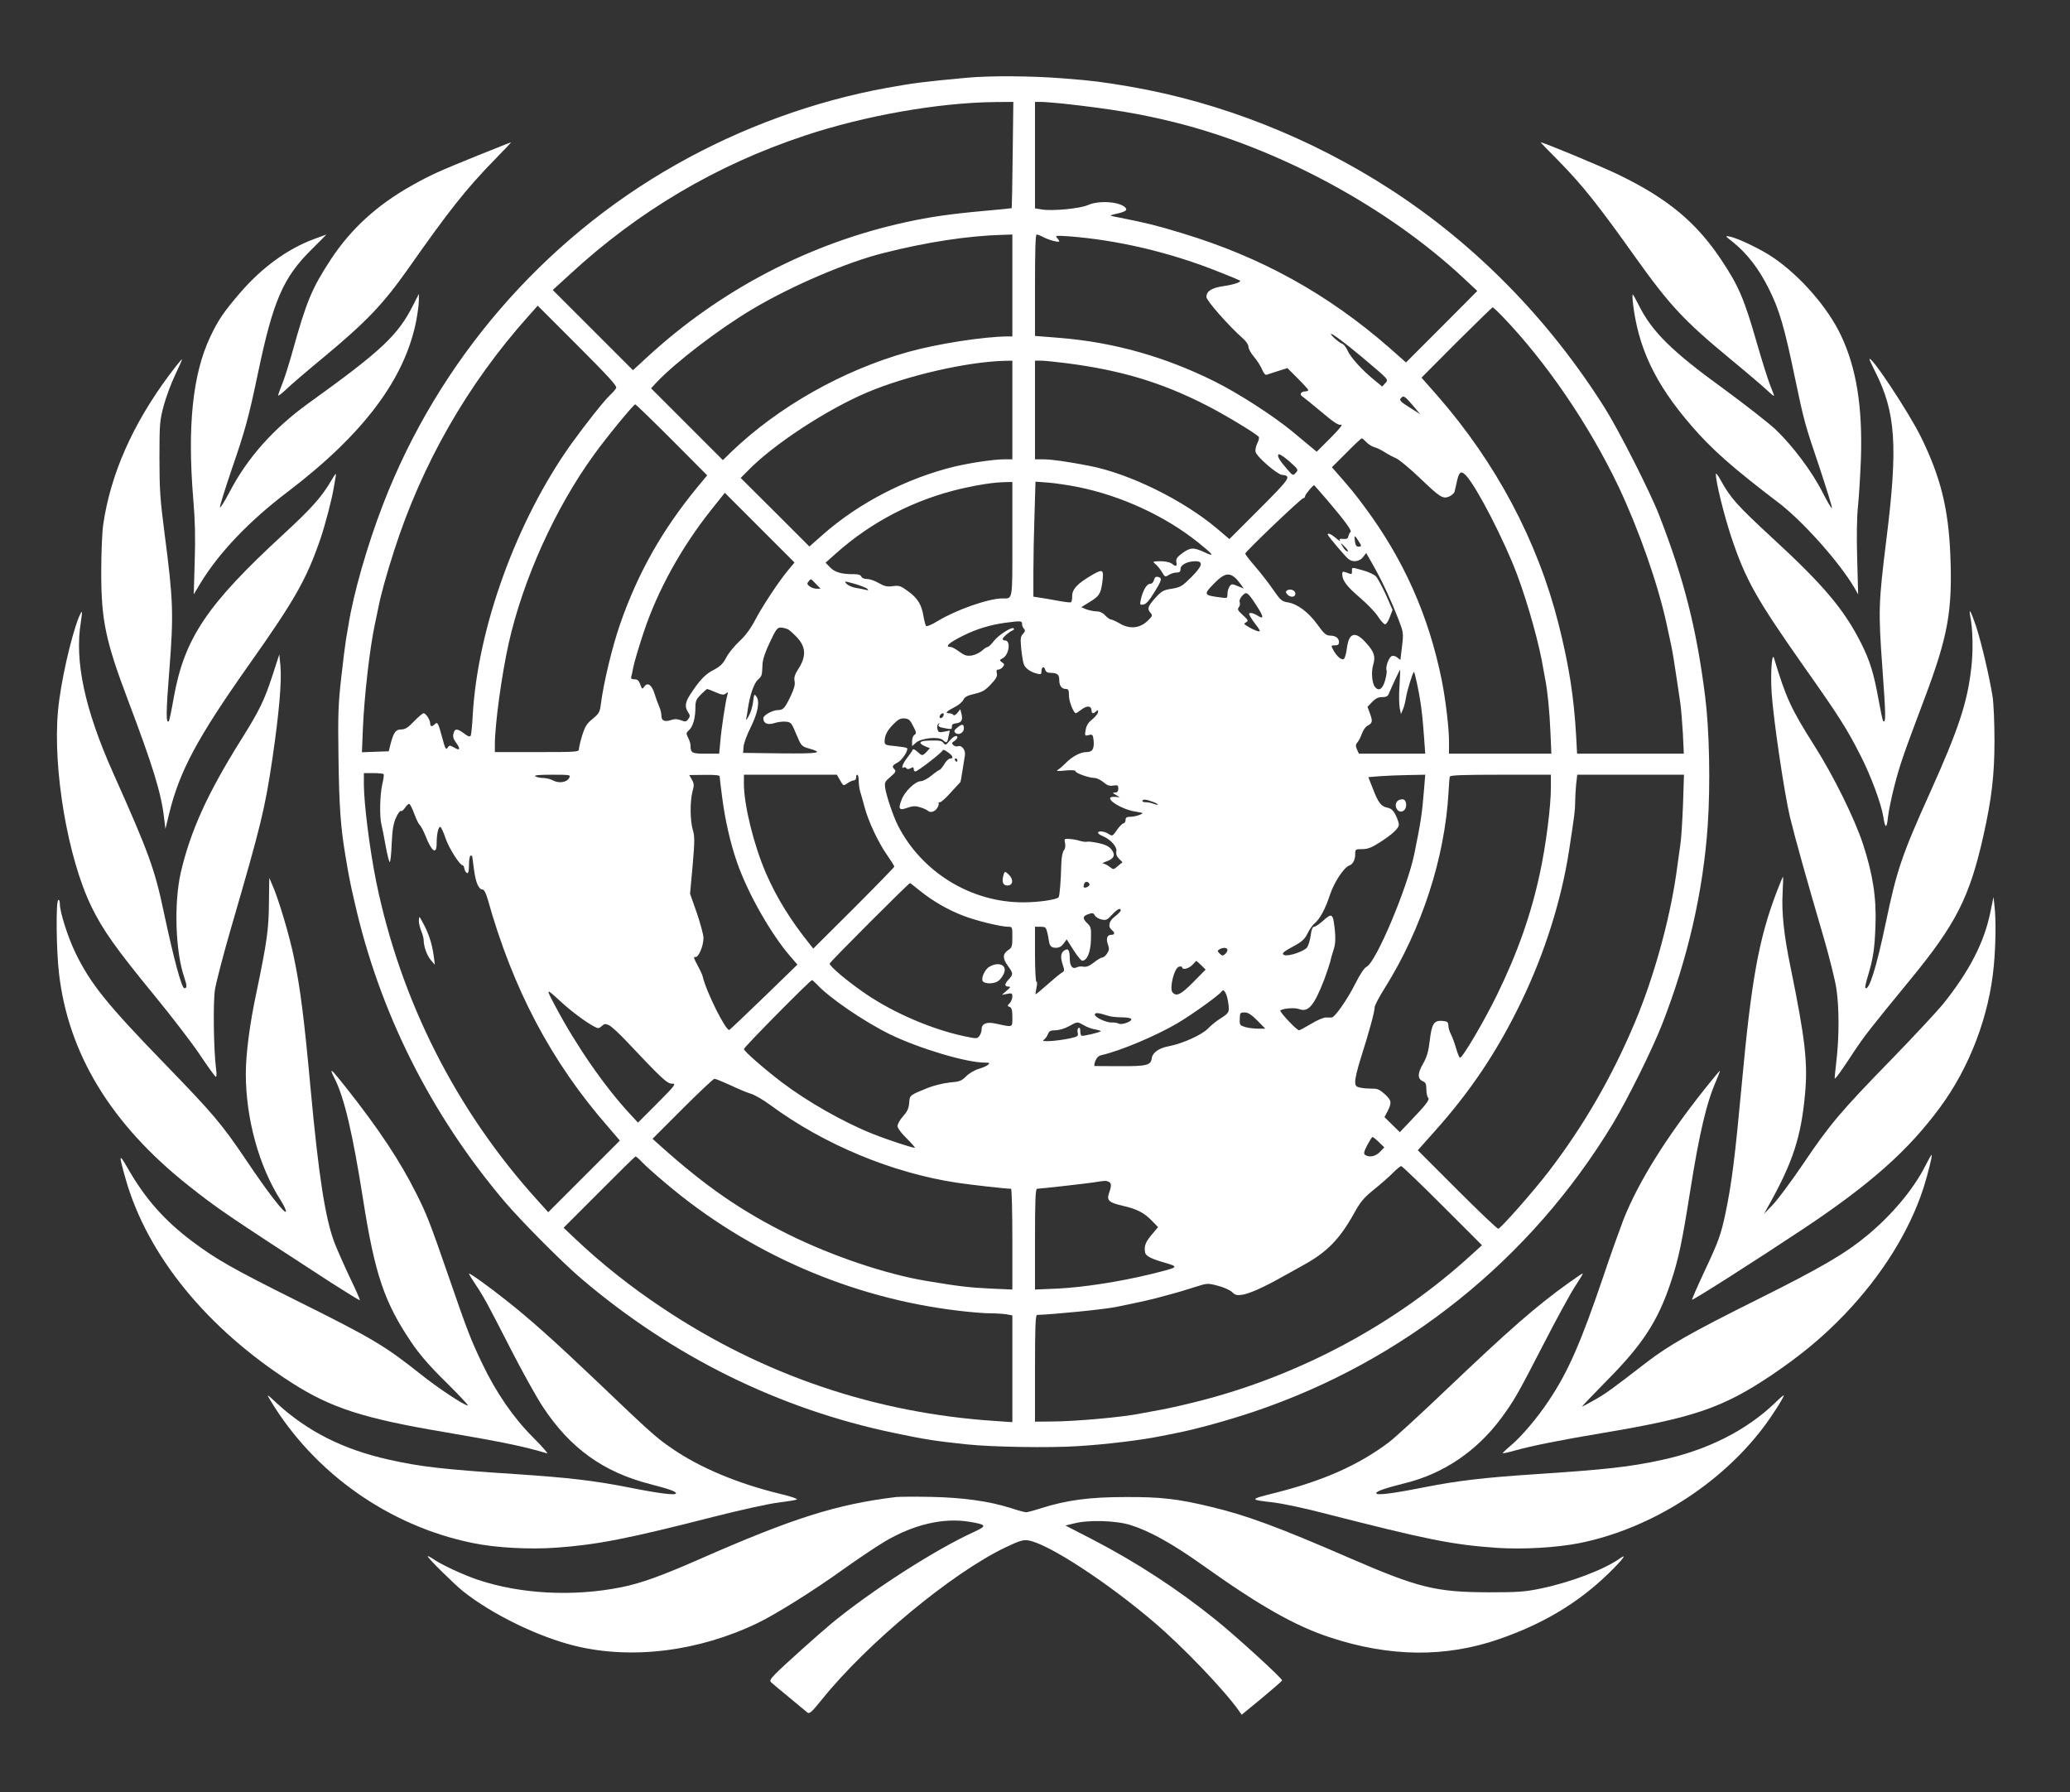 <?xml version="1.0" standalone="no"?>
<!DOCTYPE svg PUBLIC "-//W3C//DTD SVG 20010904//EN"
 "http://www.w3.org/TR/2001/REC-SVG-20010904/DTD/svg10.dtd">
<svg version="1.0" xmlns="http://www.w3.org/2000/svg"
 width="1280pt" height="1108pt" viewBox="0 0 1280 1108"
 preserveAspectRatio="xMidYMid meet">
<rect x="0" y="0" width="1280" height="1108" fill="#333333" stroke="none"/>
<g transform="translate(0,1108) scale(0.1,-0.1)"
fill="#ffffff" stroke="none">
<path d="M5975 10599 c-267 -25 -318 -31 -495 -63 -445 -81 -896 -245 -1300
-474 -825 -466 -1471 -1216 -1812 -2102 -97 -251 -183 -552 -213 -743 -3 -18
-10 -57 -15 -87 -5 -30 -19 -138 -30 -240 -18 -159 -21 -229 -17 -490 4 -302
13 -431 42 -605 22 -132 29 -170 57 -290 153 -680 471 -1315 929 -1855 103
-121 356 -376 474 -476 566 -482 1224 -806 1935 -954 190 -40 256 -50 445 -70
157 -17 518 -23 695 -11 166 10 396 38 505 61 28 5 75 15 105 21 110 21 320
79 471 130 929 312 1714 941 2222 1781 91 151 241 453 304 613 159 406 255
823 283 1233 17 252 10 592 -16 795 -53 421 -131 727 -285 1123 -56 144 -247
520 -334 659 -346 550 -802 1015 -1330 1356 -491 317 -1045 536 -1605 633
-171 29 -229 37 -410 51 -198 16 -458 18 -605 4z m287 -476 c-2 -181 -5 -329
-6 -330 -1 -1 -78 -9 -171 -17 -209 -19 -335 -37 -485 -70 -592 -129 -1145
-417 -1597 -833 l-89 -82 -248 248 -248 248 104 95 c424 392 907 678 1453 859
368 123 825 204 1175 208 l116 1 -4 -327z m306 317 c302 -33 486 -64 695 -116
643 -160 1319 -525 1792 -968 l80 -75 -220 -221 -221 -221 -104 92 c-382 333
-793 560 -1280 707 -157 48 -227 65 -385 96 -67 13 -69 13 -35 21 68 15 83 24
70 40 -32 38 -164 48 -233 17 -50 -22 -220 -38 -286 -27 l-41 7 0 329 0 329
36 0 c19 0 79 -5 132 -10z m-308 -1125 l0 -315 -27 0 c-148 -1 -435 -45 -617
-96 -404 -113 -802 -338 -1094 -618 l-52 -51 -222 222 -222 222 34 37 c122
128 387 330 590 451 245 146 586 292 815 349 269 68 522 106 733 112 l62 2 0
-315z m193 298 c35 -18 97 -34 97 -25 0 3 -6 13 -14 21 -13 15 -6 15 72 10
303 -23 628 -99 932 -221 69 -27 126 -51 128 -53 9 -9 -43 -26 -103 -34 -73
-11 -105 -31 -105 -67 0 -23 138 -179 225 -256 20 -17 35 -39 35 -52 0 -12 15
-40 34 -62 19 -22 41 -57 50 -78 9 -23 21 -36 28 -33 7 2 39 13 71 23 l58 18
64 -64 c36 -36 65 -68 65 -72 0 -4 -9 -8 -19 -8 -26 0 -38 -20 -18 -31 8 -5
61 -48 117 -95 78 -66 107 -85 123 -80 13 3 -12 -28 -65 -81 l-86 -86 -35 29
c-19 16 -70 58 -113 94 -120 99 -335 238 -484 312 -310 154 -625 242 -958 269
l-152 12 0 314 c0 212 3 313 10 313 6 0 25 -7 43 -17z m-2643 -932 c-4 -9 -20
-27 -35 -41 -37 -34 -155 -183 -242 -304 -339 -475 -580 -1139 -610 -1681 -3
-60 -9 -116 -12 -123 -5 -9 -16 -6 -41 13 -43 32 -58 32 -66 -1 -5 -18 0 -34
15 -54 30 -41 26 -54 -9 -33 -27 15 -32 16 -40 3 -13 -20 -16 -14 -38 68 -22
82 -27 91 -44 74 -17 -17 -28 -15 -28 6 0 21 -27 62 -41 62 -6 0 -32 -22 -59
-50 -37 -39 -55 -50 -79 -50 -34 0 -47 -18 -66 -90 l-11 -45 -83 -3 -83 -3 6
148 c9 205 43 501 75 648 5 22 14 67 21 100 14 75 51 207 97 350 172 536 454
1030 831 1451 l57 64 247 -247 c191 -191 245 -250 238 -262z m5481 442 c270
-281 535 -669 718 -1053 125 -265 243 -600 297 -850 9 -41 22 -102 29 -135 7
-33 20 -112 29 -175 10 -63 21 -142 26 -175 5 -33 12 -117 16 -187 l6 -128
-330 0 -330 0 -6 113 c-14 241 -44 432 -108 687 -130 515 -387 999 -751 1415
l-97 110 217 218 c120 119 220 217 223 217 3 0 31 -26 61 -57z m-876 -245
c178 -150 172 -143 151 -167 l-19 -21 -51 42 c-75 61 -144 138 -163 180 -9 21
-24 40 -34 43 -18 6 -69 50 -69 60 0 10 93 -60 185 -137z m-2155 -333 l0 -305
-52 0 c-61 0 -203 -21 -298 -43 -296 -70 -598 -225 -820 -421 l-85 -75 -212
212 -213 212 43 43 c156 162 489 380 742 487 245 103 610 187 843 194 l52 1 0
-305z m330 290 c338 -43 590 -118 870 -261 106 -54 295 -167 323 -194 5 -4 1
-22 -8 -40 -9 -18 -14 -42 -11 -54 7 -30 132 -138 163 -142 61 -6 52 -20 -139
-211 l-186 -186 -73 62 c-211 179 -545 343 -794 391 -141 27 -233 40 -282 40
l-53 0 0 305 0 305 38 0 c20 0 89 -7 152 -15z m2145 -260 l47 -56 -66 42 c-53
33 -64 44 -55 55 17 21 23 18 74 -41z m-4581 -214 l219 -220 -59 -71 c-219
-266 -369 -531 -480 -850 -49 -142 -102 -362 -119 -497 -6 -46 -12 -56 -51
-88 -36 -29 -47 -48 -64 -102 -11 -36 -20 -74 -20 -84 0 -18 -11 -19 -260 -19
l-260 0 0 46 c0 124 42 432 86 629 89 393 286 831 525 1161 79 110 247 314
257 314 4 0 106 -99 226 -219z m4295 -15 c13 -13 35 -27 49 -31 15 -3 43 -17
63 -30 20 -13 52 -30 71 -38 19 -8 84 -62 144 -119 131 -125 145 -134 185
-118 15 7 30 20 33 29 2 9 10 40 16 69 13 57 26 64 57 30 67 -73 238 -406 315
-613 67 -180 138 -433 162 -585 4 -19 8 -46 11 -60 14 -68 27 -199 32 -322 l6
-138 -317 0 -316 0 0 78 c0 81 -21 257 -45 377 -80 397 -235 746 -477 1071
-59 80 -90 118 -182 222 l-20 23 89 89 c49 50 92 90 96 90 3 0 16 -11 28 -24z
m-436 -189 c-18 -19 -19 -18 -52 20 -48 55 -64 81 -56 93 4 6 31 -11 66 -41
57 -51 59 -53 42 -72z m-1753 -411 c0 -390 4 -366 -63 -366 -86 -1 -284 -70
-399 -140 -34 -21 -67 -35 -71 -31 -4 4 -11 30 -16 57 -11 74 -36 115 -94 157
-47 35 -56 38 -96 33 -36 -5 -52 -1 -87 19 -23 14 -56 25 -72 25 -18 0 -32 6
-36 15 -4 10 -18 15 -43 15 -77 -1 -120 11 -150 42 l-28 29 64 57 c222 198
489 335 781 402 106 24 191 37 263 39 l47 1 0 -354z m405 323 c268 -54 539
-179 744 -343 96 -77 106 -92 40 -61 -70 32 -87 31 -138 -5 -33 -25 -40 -35
-37 -55 5 -28 -1 -31 -28 -10 -12 9 -41 15 -70 15 -50 -1 -50 -1 -31 -18 12
-9 30 -32 40 -49 18 -31 20 -32 42 -18 12 8 34 15 48 15 19 0 25 5 25 23 0 25
43 47 92 47 51 0 43 -30 -24 -97 -58 -58 -68 -64 -122 -73 -53 -8 -64 -15
-102 -57 -47 -52 -52 -68 -29 -93 13 -15 11 -20 -18 -48 -48 -47 -111 -53
-171 -18 -24 14 -50 26 -57 26 -6 0 -22 11 -35 25 -15 17 -34 25 -56 25 -18 1
-46 7 -62 13 l-30 13 52 32 c59 36 68 50 78 120 11 83 5 87 -68 44 -87 -51
-118 -85 -118 -127 0 -19 -3 -36 -8 -39 -4 -2 -41 2 -82 10 -41 8 -92 16 -112
19 l-38 6 0 152 c0 84 3 244 7 356 l6 203 81 -6 c45 -4 126 -16 181 -27z
m1542 -81 c112 -132 155 -191 144 -197 -5 -3 -10 -15 -13 -26 -3 -15 -10 -19
-32 -17 -21 2 -26 0 -20 -10 5 -7 -7 -1 -25 15 -30 25 -51 34 -51 22 0 -8 110
-138 129 -152 27 -21 68 -15 89 12 l20 26 50 -88 c54 -97 105 -207 151 -326
29 -75 30 -82 21 -160 -6 -45 -10 -84 -10 -86 0 -2 -8 3 -19 13 -10 9 -25 14
-34 10 -19 -7 -41 -68 -33 -89 3 -8 -2 -37 -10 -65 -15 -51 -39 -66 -62 -37
-18 22 -24 93 -11 135 15 53 8 79 -41 134 -68 78 -108 69 -121 -27 -4 -32 -12
-62 -18 -68 -13 -13 -46 15 -67 55 -14 27 -14 28 11 28 17 0 25 5 25 18 0 26
-20 42 -54 42 -27 1 -38 11 -80 69 -56 77 -123 127 -184 137 -35 5 -45 14 -90
79 -28 41 -78 105 -112 144 -33 38 -60 74 -60 78 0 12 347 343 359 343 6 0 11
5 11 12 0 10 48 68 56 68 1 0 38 -42 81 -92z m-3335 -435 c-57 -69 -160 -224
-206 -313 -26 -49 -58 -92 -94 -125 -30 -28 -67 -73 -81 -100 -21 -40 -37 -55
-78 -77 -52 -25 -91 -68 -148 -157 -29 -46 -31 -72 -10 -105 13 -19 13 -25 1
-42 -13 -17 -18 -18 -46 -7 -22 8 -39 9 -61 1 -39 -13 -59 -4 -59 26 0 14 -6
40 -14 58 -8 18 -21 53 -28 77 -16 55 -43 75 -63 47 -14 -19 -15 -18 -26 12
-8 24 -17 32 -36 32 -18 0 -23 4 -19 18 2 9 8 33 11 52 7 36 33 123 65 220 86
259 234 527 419 759 l83 104 216 -216 215 -215 -41 -49z m3539 165 c8 -14 6
-18 -10 -18 -14 0 -20 9 -23 36 -4 33 -3 34 10 18 7 -11 18 -27 23 -36z m-91
-23 c13 -14 19 -25 13 -25 -6 0 -18 11 -27 25 -9 14 -15 25 -13 25 2 0 14 -11
27 -25z m-685 -185 c9 -7 25 -26 36 -41 l20 -28 -37 15 c-35 15 -39 15 -51 -2
-7 -10 -13 -31 -13 -46 0 -27 -1 -28 -42 -22 -107 14 -109 17 -36 91 54 55 86
64 123 33z m-2590 -40 l29 -30 -25 0 c-13 0 -33 7 -43 15 -16 12 -17 17 -6 30
16 19 11 20 45 -15z m319 -31 c8 -9 5 -10 -14 -5 -14 3 -42 9 -62 12 -20 4
-45 15 -54 25 -16 18 -14 17 52 -1 37 -11 72 -25 78 -31z m2407 -105 c44 -68
46 -87 5 -60 -14 9 -32 16 -41 16 -13 0 -14 -4 -4 -22 7 -13 23 -36 35 -51 13
-16 24 -33 24 -38 0 -9 -40 6 -78 30 -21 13 -22 15 -6 24 15 8 12 14 -21 44
-30 27 -35 36 -25 48 7 8 9 22 6 31 -4 11 2 26 15 40 27 29 33 25 90 -62z
m-1451 -112 c0 -10 5 -23 12 -30 9 -9 7 -16 -6 -31 -16 -17 -17 -30 -11 -93 4
-40 11 -83 16 -95 9 -25 42 -49 82 -58 23 -6 27 -4 27 13 0 28 16 37 23 12 3
-13 14 -20 30 -20 44 0 57 -10 57 -44 0 -36 15 -56 42 -56 15 0 18 -8 18 -42
0 -35 29 -108 43 -108 2 0 18 11 37 25 34 25 60 21 60 -11 0 -17 12 -18 28 -2
9 9 12 8 12 -4 0 -9 -16 -29 -35 -45 -26 -20 -37 -39 -42 -66 -6 -37 -5 -38
19 -32 23 6 26 3 30 -29 6 -55 -6 -76 -44 -76 -37 0 -90 -28 -129 -69 -14 -14
-34 -32 -45 -39 -16 -10 -9 -11 44 -6 39 4 62 2 62 -4 0 -12 84 -42 118 -42
13 0 38 -12 55 -26 23 -20 38 -25 61 -21 27 4 31 2 31 -19 0 -17 -6 -24 -20
-24 -18 -1 -17 -2 5 -15 l25 -14 -30 2 c-86 6 26 -75 126 -91 53 -9 53 -9 26
-20 -16 -7 -42 -12 -58 -12 -22 0 -29 -5 -29 -20 0 -11 -6 -20 -12 -20 -7 -1
-26 -19 -41 -41 -27 -40 -29 -40 -52 -25 -26 17 -65 21 -65 7 0 -5 12 -14 28
-20 50 -21 90 -66 85 -94 -3 -17 2 -32 16 -46 l22 -22 -28 -23 c-27 -24 -28
-24 -52 -5 -13 10 -31 19 -40 20 -9 0 -1 5 18 12 50 17 60 40 35 73 -15 20
-36 31 -79 41 -33 7 -65 11 -72 9 -6 -3 -27 0 -45 5 -18 6 -48 11 -66 12 -31
2 -32 1 -26 -26 3 -17 1 -34 -7 -44 -8 -8 -15 -43 -16 -77 -3 -119 -11 -207
-17 -214 -15 -15 -126 -31 -216 -31 -324 -2 -631 186 -778 476 -27 52 -70 179
-78 229 -5 36 -3 41 32 71 31 26 36 35 26 45 -18 18 -15 26 18 43 29 15 70 78
58 90 -3 3 -35 8 -72 12 -60 5 -66 8 -66 29 0 37 16 68 56 108 29 29 43 36 68
34 25 -2 35 -11 53 -48 20 -38 21 -45 8 -53 -8 -4 -15 -22 -15 -39 l0 -31 23
20 c32 30 142 41 168 17 23 -21 27 -18 35 26 l7 33 -35 -7 c-31 -6 -36 -4 -41
16 -4 13 -1 27 5 33 8 7 9 6 4 -2 -8 -14 -1 -19 45 -27 31 -6 37 -4 35 11 -1
13 7 19 27 21 33 4 42 21 32 60 l-7 27 -18 -23 c-11 -13 -21 -18 -25 -12 -3 5
-15 10 -26 10 -28 0 -17 12 34 38 24 12 48 32 54 45 8 18 25 27 69 37 48 11
67 22 101 59 33 34 41 50 37 68 -4 16 -2 23 9 23 8 0 21 7 28 16 11 14 11 18
-5 29 -17 13 -17 14 4 25 40 21 52 110 15 110 -8 0 -15 4 -15 9 0 10 43 47 63
54 7 2 9 8 5 12 -11 12 -95 -42 -124 -80 -14 -19 -31 -35 -37 -35 -6 0 -22
-11 -36 -24 -15 -13 -43 -26 -63 -29 -30 -4 -43 0 -75 23 -21 16 -46 30 -56
30 -37 0 -9 26 73 67 87 44 173 70 270 83 92 12 100 12 100 -8z m-1444 -35
c11 -7 37 -31 57 -53 50 -56 52 -114 6 -186 -24 -37 -30 -56 -26 -78 5 -21 -2
-47 -22 -90 -36 -76 -48 -90 -77 -90 -36 0 -94 -31 -94 -51 0 -32 27 -43 68
-30 20 7 53 11 71 9 32 -3 36 -7 65 -78 30 -71 33 -75 76 -87 97 -28 68 -33
-170 -31 l-235 3 3 40 c2 21 22 75 44 118 44 89 58 161 35 191 -13 17 -14 15
-20 -32 -3 -28 -15 -68 -27 -89 -11 -21 -19 -29 -16 -18 2 11 8 40 11 65 12
82 37 155 61 177 26 24 26 25 29 94 1 31 16 76 45 137 38 81 46 92 69 92 14
-1 35 -6 47 -13z m3778 -345 c-4 -55 -3 -116 1 -138 l8 -39 13 31 c7 16 15 50
19 75 6 39 39 146 48 155 4 5 33 -130 42 -197 8 -58 12 -90 21 -211 l7 -98
-205 0 -205 0 -12 26 c-9 22 -9 30 2 43 8 9 21 33 28 54 8 22 23 44 34 49 32
17 34 28 17 74 l-16 44 29 30 c21 22 38 30 62 30 27 0 36 5 44 28 17 41 64
141 67 141 1 1 -1 -43 -4 -97z m-4229 -42 c39 -17 50 -18 63 -8 13 11 15 10 9
-12 -11 -38 -36 -203 -43 -286 l-7 -74 -82 0 c-87 0 -95 4 -95 51 0 11 -7 33
-15 48 -13 26 -13 30 5 46 25 22 40 75 40 139 0 41 5 53 34 82 19 19 36 34 39
34 3 0 27 -9 52 -20z m1409 -145 c-6 -16 -24 -21 -24 -7 0 11 11 22 21 22 5 0
6 -7 3 -15z m-3462 -361 c3 -3 0 -31 -8 -62 -15 -66 -18 -201 -5 -252 5 -19
17 -79 26 -132 10 -54 21 -98 25 -98 4 0 10 51 12 113 4 86 10 123 26 160 12
27 26 46 31 43 5 -3 16 5 25 19 9 14 21 25 26 25 5 0 19 -27 31 -60 12 -33 27
-64 34 -70 7 -6 23 -36 36 -68 38 -98 69 -119 69 -48 0 59 11 107 23 103 5 -1
20 -33 32 -70 21 -61 88 -167 106 -167 4 0 9 -10 11 -22 2 -12 9 -23 16 -26 8
-3 12 12 12 52 0 31 5 56 10 56 6 0 10 -2 10 -4 0 -3 5 -40 11 -83 11 -81 29
-123 54 -123 8 0 20 -22 30 -57 156 -558 394 -1009 746 -1411 l72 -84 -221
-221 -222 -222 -63 70 c-505 556 -850 1237 -1001 1975 -40 199 -75 476 -76
598 l0 72 58 0 c32 0 61 -3 64 -6z m1148 -23 c-14 -28 -62 -36 -99 -17 -16 9
-45 16 -63 16 -18 0 -40 5 -48 10 -10 7 23 10 103 10 113 0 117 -1 107 -19z
m930 9 c0 -7 7 -66 16 -133 17 -133 50 -280 91 -397 64 -187 207 -440 328
-581 l46 -53 -207 -201 c-114 -110 -210 -201 -214 -203 -21 -8 -143 235 -165
331 -2 10 -17 42 -33 71 -22 41 -25 52 -13 49 20 -5 51 67 51 118 0 19 -19 89
-41 154 l-42 119 16 175 c13 150 13 181 1 220 -17 57 -18 176 -2 237 11 39 10
50 -4 74 l-16 28 94 1 c64 1 94 -2 94 -9z m745 -25 c20 -35 20 -35 45 -18 14
10 32 18 40 18 8 0 14 8 14 18 -1 9 2 17 7 17 5 0 9 -17 9 -37 0 -20 4 -50 9
-67 5 -17 18 -60 27 -96 24 -90 85 -219 139 -296 25 -36 45 -68 45 -72 0 -4
-113 -120 -250 -257 l-251 -250 -20 25 c-121 151 -206 288 -273 442 -75 174
-136 420 -136 553 l0 55 288 0 287 0 20 -35z m3611 -52 c-13 -160 -20 -203
-61 -405 -44 -211 -236 -666 -294 -695 -15 -7 -41 -46 -72 -108 -48 -95 -124
-204 -144 -206 -5 -1 -21 0 -35 0 -14 1 -55 -16 -92 -39 -37 -22 -71 -40 -75
-40 -15 0 -125 117 -116 123 21 13 90 18 116 8 57 -22 93 21 156 184 16 44 33
94 37 110 3 17 13 50 21 75 10 30 12 64 8 110 -12 115 -16 119 -76 65 -22 -19
-45 -35 -53 -35 -9 0 -17 -17 -21 -52 -4 -29 -14 -63 -22 -75 -16 -24 -115
-58 -141 -48 -21 8 -7 21 65 59 44 24 62 41 79 76 12 24 31 52 42 60 33 27 68
91 96 178 26 78 87 170 120 181 21 7 36 35 36 68 0 32 1 33 43 33 34 0 58 9
108 41 81 52 119 88 119 111 0 10 -9 37 -20 59 -15 29 -29 41 -50 45 -40 8
-57 30 -90 116 l-29 73 72 6 c40 3 119 6 176 7 l104 2 -7 -87z m784 5 c0 -112
-30 -349 -66 -518 -56 -264 -140 -501 -269 -765 -80 -163 -211 -385 -227 -385
-4 0 -15 26 -24 58 -9 31 -23 71 -32 87 -9 17 -16 41 -16 55 -1 21 -6 25 -37
28 -52 4 -66 -18 -78 -122 -8 -67 -17 -99 -41 -142 -35 -60 -36 -94 -2 -109
18 -8 22 -18 22 -50 0 -23 5 -46 11 -52 12 -12 -15 -46 -120 -155 l-55 -58
-48 47 -47 46 20 38 c26 53 24 65 -18 104 -31 28 -46 35 -78 34 -22 0 -55 2
-72 6 -29 6 -33 11 -33 40 0 18 14 77 31 131 59 187 89 298 89 325 0 12 29 67
64 122 227 363 370 802 393 1207 2 47 6 91 8 98 3 9 75 12 315 12 l310 0 0
-82z m817 -103 c-4 -101 -11 -215 -17 -252 -5 -37 -17 -117 -25 -178 -42 -290
-140 -642 -255 -915 -142 -338 -317 -641 -535 -925 -92 -120 -291 -346 -310
-352 -6 -2 -120 107 -254 241 l-244 244 97 109 c227 252 396 504 545 814 144
299 247 627 294 934 33 216 37 246 37 293 0 27 3 77 6 111 l7 61 330 0 330 0
-6 -185z m-3269 14 c12 -5 22 -11 22 -14 0 -2 -12 0 -26 5 -14 6 -37 10 -50
10 -15 0 -23 4 -19 10 6 10 22 8 73 -11z m-401 -506 c4 -11 -26 -27 -35 -19
-2 3 -2 12 2 21 6 18 27 16 33 -2z m-1048 -41 c80 -64 170 -116 265 -153 83
-32 231 -68 279 -69 27 0 27 -1 27 -64 0 -56 -3 -66 -24 -79 -36 -24 -38 -51
-5 -97 35 -48 36 -54 5 -87 -26 -28 -26 -43 2 -43 13 0 9 -7 -13 -25 l-30 -26
33 6 c28 6 32 4 32 -16 0 -12 -7 -31 -16 -41 -16 -16 -16 -18 0 -24 12 -5 16
-20 16 -64 0 -65 6 -62 -102 -39 -56 13 -88 0 -88 -34 0 -13 -6 -32 -14 -42
-13 -18 -16 -18 -97 -1 -199 43 -430 142 -604 260 -109 74 -225 171 -225 188
0 9 487 496 497 498 2 0 29 -21 62 -48z m1241 -121 c0 -6 -16 -22 -35 -37 -38
-28 -46 -63 -20 -84 21 -17 19 -30 -4 -30 -25 0 -33 -23 -20 -60 9 -24 8 -35
-5 -55 -9 -14 -22 -25 -30 -25 -7 0 -31 -14 -52 -31 -27 -21 -46 -29 -64 -26
-13 3 -32 1 -40 -3 -28 -15 -45 6 -45 54 -1 52 -9 65 -33 50 -23 -15 -26 -40
-11 -87 12 -37 12 -41 -5 -51 -11 -6 -51 -39 -89 -73 -39 -35 -72 -62 -73 -60
-2 1 1 19 5 40 5 21 5 37 0 37 -5 0 -9 77 -9 170 l0 170 34 0 c30 0 34 -4 41
-32 5 -18 9 -40 10 -50 5 -37 15 -48 44 -48 20 0 35 8 48 26 l19 26 42 -66
c23 -36 47 -66 54 -66 30 1 52 52 54 131 2 70 0 79 -22 100 -32 30 -30 45 6
57 25 9 31 8 40 -8 5 -10 24 -21 41 -25 28 -6 36 -3 65 29 32 35 54 46 54 27z
m660 -245 c0 -7 -7 -19 -16 -26 -12 -11 -18 -10 -32 4 -15 15 -15 18 -2 26 22
14 50 12 50 -4z m-163 -93 l28 -28 -76 -77 c-77 -78 -105 -92 -129 -63 -20 25
11 150 40 158 11 3 20 1 20 -4 0 -18 41 -8 63 15 12 13 23 24 24 25 1 1 14
-11 30 -26z m-2376 -119 c77 -84 296 -233 454 -310 180 -87 470 -174 585 -174
29 0 32 -2 20 -13 -8 -8 -35 -19 -59 -26 -24 -7 -58 -27 -76 -45 -29 -29 -41
-34 -103 -39 -39 -4 -99 -19 -134 -33 -114 -46 -113 -45 -116 -94 -3 -34 -12
-53 -38 -82 -19 -21 -34 -48 -34 -60 0 -13 22 -43 56 -76 30 -30 53 -56 51
-58 -5 -5 -164 47 -262 86 -180 72 -403 199 -560 318 -108 82 -235 193 -235
206 0 11 410 426 421 426 3 0 16 -12 30 -26z m2544 -114 c8 -58 6 -63 -48 -97
-23 -14 -58 -42 -78 -63 -40 -40 -158 -93 -243 -109 -60 -11 -100 -40 -104
-74 -5 -43 -32 -50 -197 -49 -82 0 -153 1 -157 1 -3 1 -1 15 5 31 8 20 21 33
37 36 116 26 335 118 470 197 90 53 263 177 275 198 13 20 32 -16 40 -71z
m-4124 4 c67 -61 153 -125 207 -153 20 -11 27 -10 43 5 17 15 22 16 47 4 15
-8 63 -52 107 -99 219 -232 250 -261 280 -261 28 0 22 -8 -90 -121 l-120 -120
-49 53 c-156 168 -331 420 -459 661 -65 122 -65 122 34 31z m3383 -85 c16 -5
53 -9 82 -9 29 0 56 -4 59 -10 9 -14 -57 -39 -77 -29 -9 5 -28 8 -41 7 -32 -3
-107 31 -107 49 0 14 22 12 84 -8z m921 -29 l49 -50 -44 0 c-25 0 -61 4 -80
10 -31 9 -35 13 -34 42 1 48 1 48 32 48 20 0 41 -14 77 -50z m-1073 -29 c18
-11 50 -23 71 -26 21 -4 36 -9 34 -11 -8 -8 -112 -32 -119 -28 -5 3 -8 16 -8
30 0 16 -4 23 -11 18 -6 -3 -8 -17 -5 -29 5 -21 1 -24 -47 -35 -82 -17 -186
-24 -164 -10 10 6 22 23 27 36 8 20 17 24 47 24 22 0 58 11 83 25 55 30 51 29
92 6z m-2187 -370 c46 -22 103 -46 127 -53 24 -7 78 -38 121 -70 332 -245 756
-421 1157 -481 87 -13 300 -37 332 -37 4 0 8 -140 8 -312 l0 -311 -137 6
c-125 6 -197 14 -393 47 -249 41 -581 153 -851 286 -293 145 -515 298 -794
548 l-50 45 185 185 c102 102 191 186 198 186 7 0 51 -18 97 -39z m4012 -353
l33 -32 -27 -28 c-27 -28 -65 -36 -91 -19 -11 7 -9 19 12 60 15 28 29 51 33
51 4 0 22 -14 40 -32z m-4556 -124 c18 -20 85 -79 148 -132 510 -432 1146
-708 1808 -786 73 -9 160 -16 195 -16 35 0 80 -3 101 -6 l37 -7 0 -330 0 -330
-102 7 c-744 48 -1440 284 -2060 698 -196 130 -377 274 -538 426 l-75 71 220
220 c121 122 222 221 225 221 4 0 22 -16 41 -36z m4949 -269 l244 -244 -65
-59 c-464 -425 -1053 -742 -1674 -902 -82 -21 -190 -46 -240 -55 -49 -9 -110
-20 -135 -25 -107 -22 -404 -49 -552 -49 l-98 -1 0 330 c0 257 3 330 13 330
111 4 411 34 487 49 166 34 217 45 310 71 58 15 139 39 181 53 75 24 77 24
141 7 36 -9 75 -27 87 -39 19 -19 29 -21 64 -16 44 7 136 48 247 111 36 20 93
51 126 70 150 82 227 161 318 324 39 71 60 95 124 147 42 34 95 80 117 103 21
22 44 40 50 40 5 0 120 -110 255 -245z m-2066 149 c19 -7 20 -26 4 -70 -16
-46 -2 -59 84 -79 88 -20 133 -43 181 -93 l38 -39 -41 -49 c-37 -45 -45 -66
-40 -104 2 -23 29 -39 105 -62 112 -33 115 -30 -78 -78 -187 -45 -407 -79
-564 -87 l-143 -6 0 311 c0 243 3 312 13 312 25 1 294 31 347 39 76 12 76 12
94 5z"/>
<path d="M7136 7494 c-4 -15 -14 -24 -26 -24 -20 0 -45 -45 -57 -103 -5 -26
-3 -28 17 -25 16 2 36 24 66 73 49 79 52 91 25 98 -14 3 -21 -2 -25 -19z"/>
<path d="M8360 7550 c0 -23 0 -23 -34 -10 -23 8 -26 7 -26 -11 0 -38 29 -76
110 -145 44 -38 95 -90 111 -116 17 -27 37 -48 44 -48 7 0 20 20 29 45 l17 44
-41 93 c-23 51 -51 102 -61 114 -11 11 -46 28 -79 37 -74 21 -70 21 -70 -3z"/>
<path d="M7959 7430 c-10 -7 -10 -11 0 -24 19 -22 51 -20 51 3 0 21 -30 33
-51 21z"/>
<path d="M5919 6581 c-18 -15 -21 -22 -13 -31 19 -19 54 -2 54 26 0 29 -10 30
-41 5z"/>
<path d="M5871 6499 c-20 -25 -25 -28 -35 -15 -13 17 -23 19 -93 17 -59 -1
-68 -15 -23 -35 l30 -12 -20 -22 c-26 -27 -28 -27 -58 1 -16 14 -26 18 -29 10
-2 -7 -18 -28 -34 -49 -27 -35 -40 -72 -20 -59 5 3 12 1 16 -5 4 -7 12 -7 26
0 15 9 19 7 19 -5 0 -8 4 -15 10 -15 14 0 170 121 170 132 0 5 14 0 30 -12 33
-23 39 -40 15 -40 -9 0 -25 -16 -36 -35 -12 -19 -25 -35 -29 -35 -4 0 -27 -16
-50 -35 -23 -19 -53 -35 -66 -35 -34 0 -100 -63 -119 -115 -23 -58 -15 -68 37
-49 33 11 49 12 77 3 20 -6 40 -15 46 -20 16 -16 43 -10 59 13 8 12 13 25 10
30 -3 4 1 8 8 8 8 0 38 27 68 61 30 33 57 62 59 64 1 2 7 32 12 67 6 35 12 77
15 94 7 35 -18 69 -43 60 -8 -3 -20 0 -28 7 -11 11 -10 16 6 25 10 7 19 17 19
22 0 19 -25 8 -49 -21z m49 -119 c0 -5 -2 -10 -4 -10 -3 0 -8 5 -11 10 -3 6
-1 10 4 10 6 0 11 -4 11 -10z"/>
<path d="M6204 5666 c-10 -41 -1 -61 26 -61 33 0 39 36 11 64 -27 27 -29 26
-37 -3z"/>
<path d="M2590 5385 c0 -14 7 -42 15 -62 8 -19 15 -45 15 -57 0 -39 21 -96 45
-123 l24 -28 -5 40 c-10 77 -25 130 -55 193 -17 34 -33 62 -35 62 -2 0 -4 -11
-4 -25z"/>
<path d="M8642 6128 c-29 -29 3 -82 36 -61 25 15 22 67 -3 71 -11 1 -26 -3
-33 -10z"/>
<path d="M6120 5104 c-33 -17 -59 -82 -39 -95 23 -15 76 -10 96 9 11 9 25 29
31 44 21 50 -30 74 -88 42z"/>
<path d="M2960 10121 c-249 -101 -294 -121 -412 -187 -216 -121 -377 -268
-501 -456 -120 -183 -152 -261 -241 -581 -20 -71 -47 -157 -61 -191 -14 -34
-25 -67 -25 -71 0 -5 21 11 48 36 26 26 130 115 232 199 267 222 369 329 525
550 251 358 360 495 534 673 58 59 103 107 101 107 -3 0 -93 -36 -200 -79z"/>
<path d="M9640 10083 c145 -148 244 -272 472 -593 213 -298 299 -391 588 -630
102 -84 204 -171 228 -194 23 -22 42 -37 42 -33 0 4 -11 33 -24 65 -13 32 -51
152 -84 267 -77 268 -111 347 -218 508 -156 234 -333 380 -634 526 -109 53
-466 201 -483 201 -2 0 49 -53 113 -117z"/>
<path d="M1939 9601 c-163 -61 -319 -175 -453 -330 -104 -121 -138 -171 -188
-278 -107 -229 -140 -550 -103 -998 11 -129 14 -238 9 -385 l-6 -205 42 70
c115 189 302 385 540 565 470 358 726 700 795 1063 8 43 15 97 15 119 l0 41
-35 -69 c-94 -187 -195 -282 -650 -609 -215 -156 -374 -334 -485 -546 -33 -63
-60 -105 -60 -94 0 11 32 112 70 225 87 252 107 326 165 602 94 450 156 592
332 766 51 50 92 92 91 92 -2 -1 -37 -14 -79 -29z"/>
<path d="M10716 9583 c88 -71 161 -166 222 -289 65 -130 96 -236 162 -554 55
-262 59 -279 152 -553 43 -131 78 -242 76 -248 -2 -6 -27 36 -56 93 -66 131
-186 291 -294 394 -47 43 -189 154 -316 247 -323 234 -445 354 -528 519 -19
38 -36 68 -38 68 -2 0 -2 -19 0 -42 31 -284 137 -509 362 -769 126 -147 258
-263 542 -479 149 -114 374 -366 468 -526 l22 -39 -6 220 c-4 137 -2 260 5
325 6 58 14 188 18 290 11 326 -28 565 -123 766 -81 172 -252 368 -420 482
-71 49 -217 119 -266 129 -33 6 -33 6 18 -34z"/>
<path d="M1047 8762 c-228 -306 -364 -616 -409 -927 -7 -50 -12 -181 -12 -295
0 -295 27 -423 165 -788 156 -413 206 -575 224 -732 l8 -65 23 95 c65 264 174
467 490 915 290 410 359 533 446 785 30 89 71 247 82 315 4 22 9 54 12 70 4
24 -1 19 -28 -27 -59 -101 -122 -171 -294 -330 -473 -435 -613 -643 -679
-1008 -14 -80 -28 -147 -31 -149 -18 -18 -18 52 3 314 27 348 25 429 -29 843
-28 216 -32 275 -32 472 0 212 2 231 27 324 15 55 47 140 71 190 24 50 43 93
41 94 -2 2 -37 -41 -78 -96z"/>
<path d="M11560 8858 c0 -3 16 -37 35 -75 128 -253 142 -461 69 -1043 -48
-390 -50 -435 -24 -791 21 -288 22 -344 5 -327 -4 3 -17 66 -30 139 -29 159
-53 235 -107 343 -105 208 -233 360 -551 652 -213 197 -256 244 -317 355 -16
30 -30 47 -30 38 0 -49 48 -244 95 -388 90 -268 153 -380 453 -807 210 -297
264 -382 346 -544 65 -126 130 -303 142 -382 11 -72 21 -73 28 -3 4 37 22 126
41 199 33 127 54 189 185 536 146 388 174 543 160 890 -12 287 -60 480 -181
727 -74 151 -316 517 -319 481z"/>
<path d="M487 7263 c-49 -124 -113 -408 -128 -575 -34 -362 60 -913 206 -1213
70 -144 151 -259 390 -550 108 -132 235 -297 282 -368 47 -70 90 -130 96 -134
6 -4 8 13 3 48 -15 120 -19 407 -7 489 7 45 54 227 106 404 181 622 203 714
250 1029 41 280 58 477 49 571 l-7 70 -42 -130 c-51 -155 -80 -216 -195 -399
-208 -332 -312 -563 -372 -819 -43 -189 -34 -490 22 -651 17 -50 17 -65 0 -65
-17 0 -65 180 -126 465 -57 272 -94 373 -314 865 -176 394 -240 692 -200 934
5 33 8 61 6 63 -2 2 -10 -13 -19 -34z"/>
<path d="M12183 7271 c16 -76 19 -215 7 -316 -24 -219 -79 -383 -257 -779
-173 -383 -205 -479 -272 -801 -58 -276 -104 -425 -127 -403 -2 3 4 34 15 69
34 113 43 171 48 314 7 172 -16 320 -77 506 -51 156 -181 420 -301 609 -145
229 -175 295 -249 540 -13 44 -23 -91 -15 -213 10 -159 78 -619 113 -767 33
-136 104 -389 207 -740 36 -124 72 -268 80 -320 18 -117 18 -299 1 -445 -7
-60 -12 -111 -11 -113 4 -5 40 45 114 158 68 103 103 148 351 450 286 348 369
512 455 895 51 229 68 374 68 585 0 110 -5 230 -12 275 -20 123 -68 330 -102
433 -30 90 -47 121 -36 63z"/>
<path d="M10986 5565 c-110 -289 -156 -539 -216 -1192 -42 -452 -61 -604 -100
-793 -29 -136 -43 -175 -132 -364 -43 -92 -77 -170 -75 -172 5 -5 408 252 692
441 411 274 644 481 839 745 185 249 307 570 335 880 12 130 14 289 4 369 l-6
55 -19 -92 c-38 -188 -129 -365 -293 -570 -37 -45 -181 -200 -321 -344 -311
-319 -379 -399 -546 -647 -72 -106 -156 -219 -186 -250 l-54 -56 36 65 c142
255 193 412 217 670 19 197 2 344 -89 790 -41 196 -56 340 -49 460 3 55 4 100
2 100 -1 0 -19 -43 -39 -95z"/>
<path d="M1663 5498 c-1 -163 -13 -246 -77 -553 -42 -195 -66 -383 -66 -503 0
-279 82 -575 216 -784 20 -31 34 -62 32 -69 -6 -18 -114 121 -247 320 -152
225 -201 282 -498 589 -365 376 -465 501 -558 694 -47 98 -95 250 -95 300 0
17 -4 27 -10 23 -15 -9 -12 -312 5 -455 58 -496 321 -929 796 -1307 187 -148
234 -180 884 -602 97 -62 178 -112 180 -110 2 3 -25 65 -61 139 -35 74 -77
169 -94 212 -58 150 -99 410 -150 963 -39 426 -63 615 -101 798 -28 141 -99
377 -137 460 l-17 39 -2 -154z"/>
<path d="M2050 4455 c0 -3 8 -22 19 -43 60 -118 112 -341 176 -747 73 -465
132 -638 299 -885 51 -75 111 -145 215 -247 80 -79 140 -143 134 -143 -22 0
-188 110 -290 192 -223 177 -295 221 -772 458 -385 192 -495 254 -640 363
-174 130 -295 268 -400 452 -57 99 -58 91 -14 -65 135 -473 503 -924 1026
-1259 244 -156 443 -221 949 -306 351 -60 488 -88 631 -131 9 -3 -29 41 -86
98 -123 123 -229 277 -316 459 -68 142 -91 200 -206 534 -118 341 -137 389
-201 516 -100 200 -230 396 -432 652 -82 102 -92 114 -92 102z"/>
<path d="M10542 4348 c-240 -302 -410 -574 -503 -808 -22 -58 -79 -215 -124
-350 -139 -410 -219 -593 -338 -770 -69 -104 -165 -218 -232 -275 -31 -26 -55
-49 -53 -50 2 -2 35 5 73 16 112 31 283 65 545 109 562 94 741 155 1039 354
188 127 322 238 459 381 229 240 399 512 486 780 27 85 57 205 50 205 -2 0
-19 -30 -38 -67 -73 -145 -207 -305 -362 -433 -135 -112 -289 -201 -670 -391
-417 -208 -551 -284 -692 -392 -219 -169 -249 -191 -321 -232 -42 -24 -77 -43
-78 -41 -1 1 68 74 155 162 219 221 313 365 393 604 48 144 69 242 120 564 59
371 102 551 165 693 12 29 21 53 19 53 -2 0 -44 -51 -93 -112z"/>
<path d="M2900 3205 c0 -3 17 -32 38 -63 55 -82 75 -120 217 -397 70 -137 161
-302 203 -365 168 -255 374 -402 662 -476 119 -31 160 -45 160 -57 0 -14 -100
-2 -300 38 -210 41 -367 59 -680 80 -456 30 -595 45 -799 91 -277 62 -498 173
-686 345 -67 62 -68 63 -45 24 271 -452 735 -780 1252 -885 143 -30 353 -41
518 -29 252 18 441 55 965 189 173 44 354 84 410 90 55 7 106 15 113 19 6 4
-41 20 -105 35 -260 63 -494 161 -666 279 -97 66 -134 99 -471 421 -252 240
-413 384 -557 497 -112 89 -229 172 -229 164z"/>
<path d="M9701 3149 c-204 -146 -366 -288 -763 -666 -152 -145 -309 -289 -348
-319 -188 -142 -404 -238 -704 -314 -164 -41 -164 -42 -6 -60 52 -7 183 -34
290 -62 661 -169 805 -198 1084 -218 162 -11 374 1 517 30 436 89 866 361
1134 716 53 70 125 183 125 196 0 4 -24 -16 -52 -44 -178 -172 -422 -295 -708
-356 -190 -41 -337 -58 -780 -87 -314 -21 -471 -39 -680 -80 -207 -41 -300
-52 -300 -37 0 12 59 32 175 61 239 58 446 198 598 403 78 106 101 145 262
458 78 152 165 311 193 354 29 44 51 80 49 82 -1 2 -40 -24 -86 -57z"/>
<path d="M5540 1824 c-368 -45 -637 -130 -1221 -387 -230 -101 -358 -147 -479
-171 -296 -59 -620 -42 -884 46 -92 31 -228 94 -279 130 -16 11 -30 18 -32 16
-6 -6 167 -176 220 -218 181 -143 463 -280 690 -336 351 -86 765 -35 1130 141
116 56 352 204 535 336 80 57 190 131 246 165 180 108 367 152 529 125 108
-18 110 -25 25 -64 -239 -109 -637 -365 -880 -566 -83 -69 -300 -264 -345
-310 -34 -36 -37 -43 -25 -54 8 -8 58 -49 110 -92 52 -43 102 -85 111 -92 14
-12 25 -3 92 80 279 347 804 782 1135 940 86 41 110 48 140 43 121 -19 485
-256 777 -505 179 -152 438 -423 527 -550 l16 -23 124 102 c67 56 124 105 126
110 4 10 -278 268 -408 373 -241 194 -490 356 -763 498 l-169 87 54 13 c88 23
259 18 348 -10 119 -37 259 -115 449 -250 351 -250 568 -373 783 -444 371
-123 718 -126 1049 -11 274 95 490 225 677 407 91 89 118 127 65 89 -95 -67
-304 -146 -483 -183 -100 -21 -142 -24 -325 -24 -325 1 -433 27 -855 210 -447
194 -642 266 -860 318 -207 50 -310 62 -530 61 -223 0 -364 -19 -522 -69 -43
-14 -85 -25 -93 -25 -8 0 -50 11 -95 26 -136 43 -297 65 -495 69 -99 2 -196 1
-215 -1z"/>
</g>
</svg>
